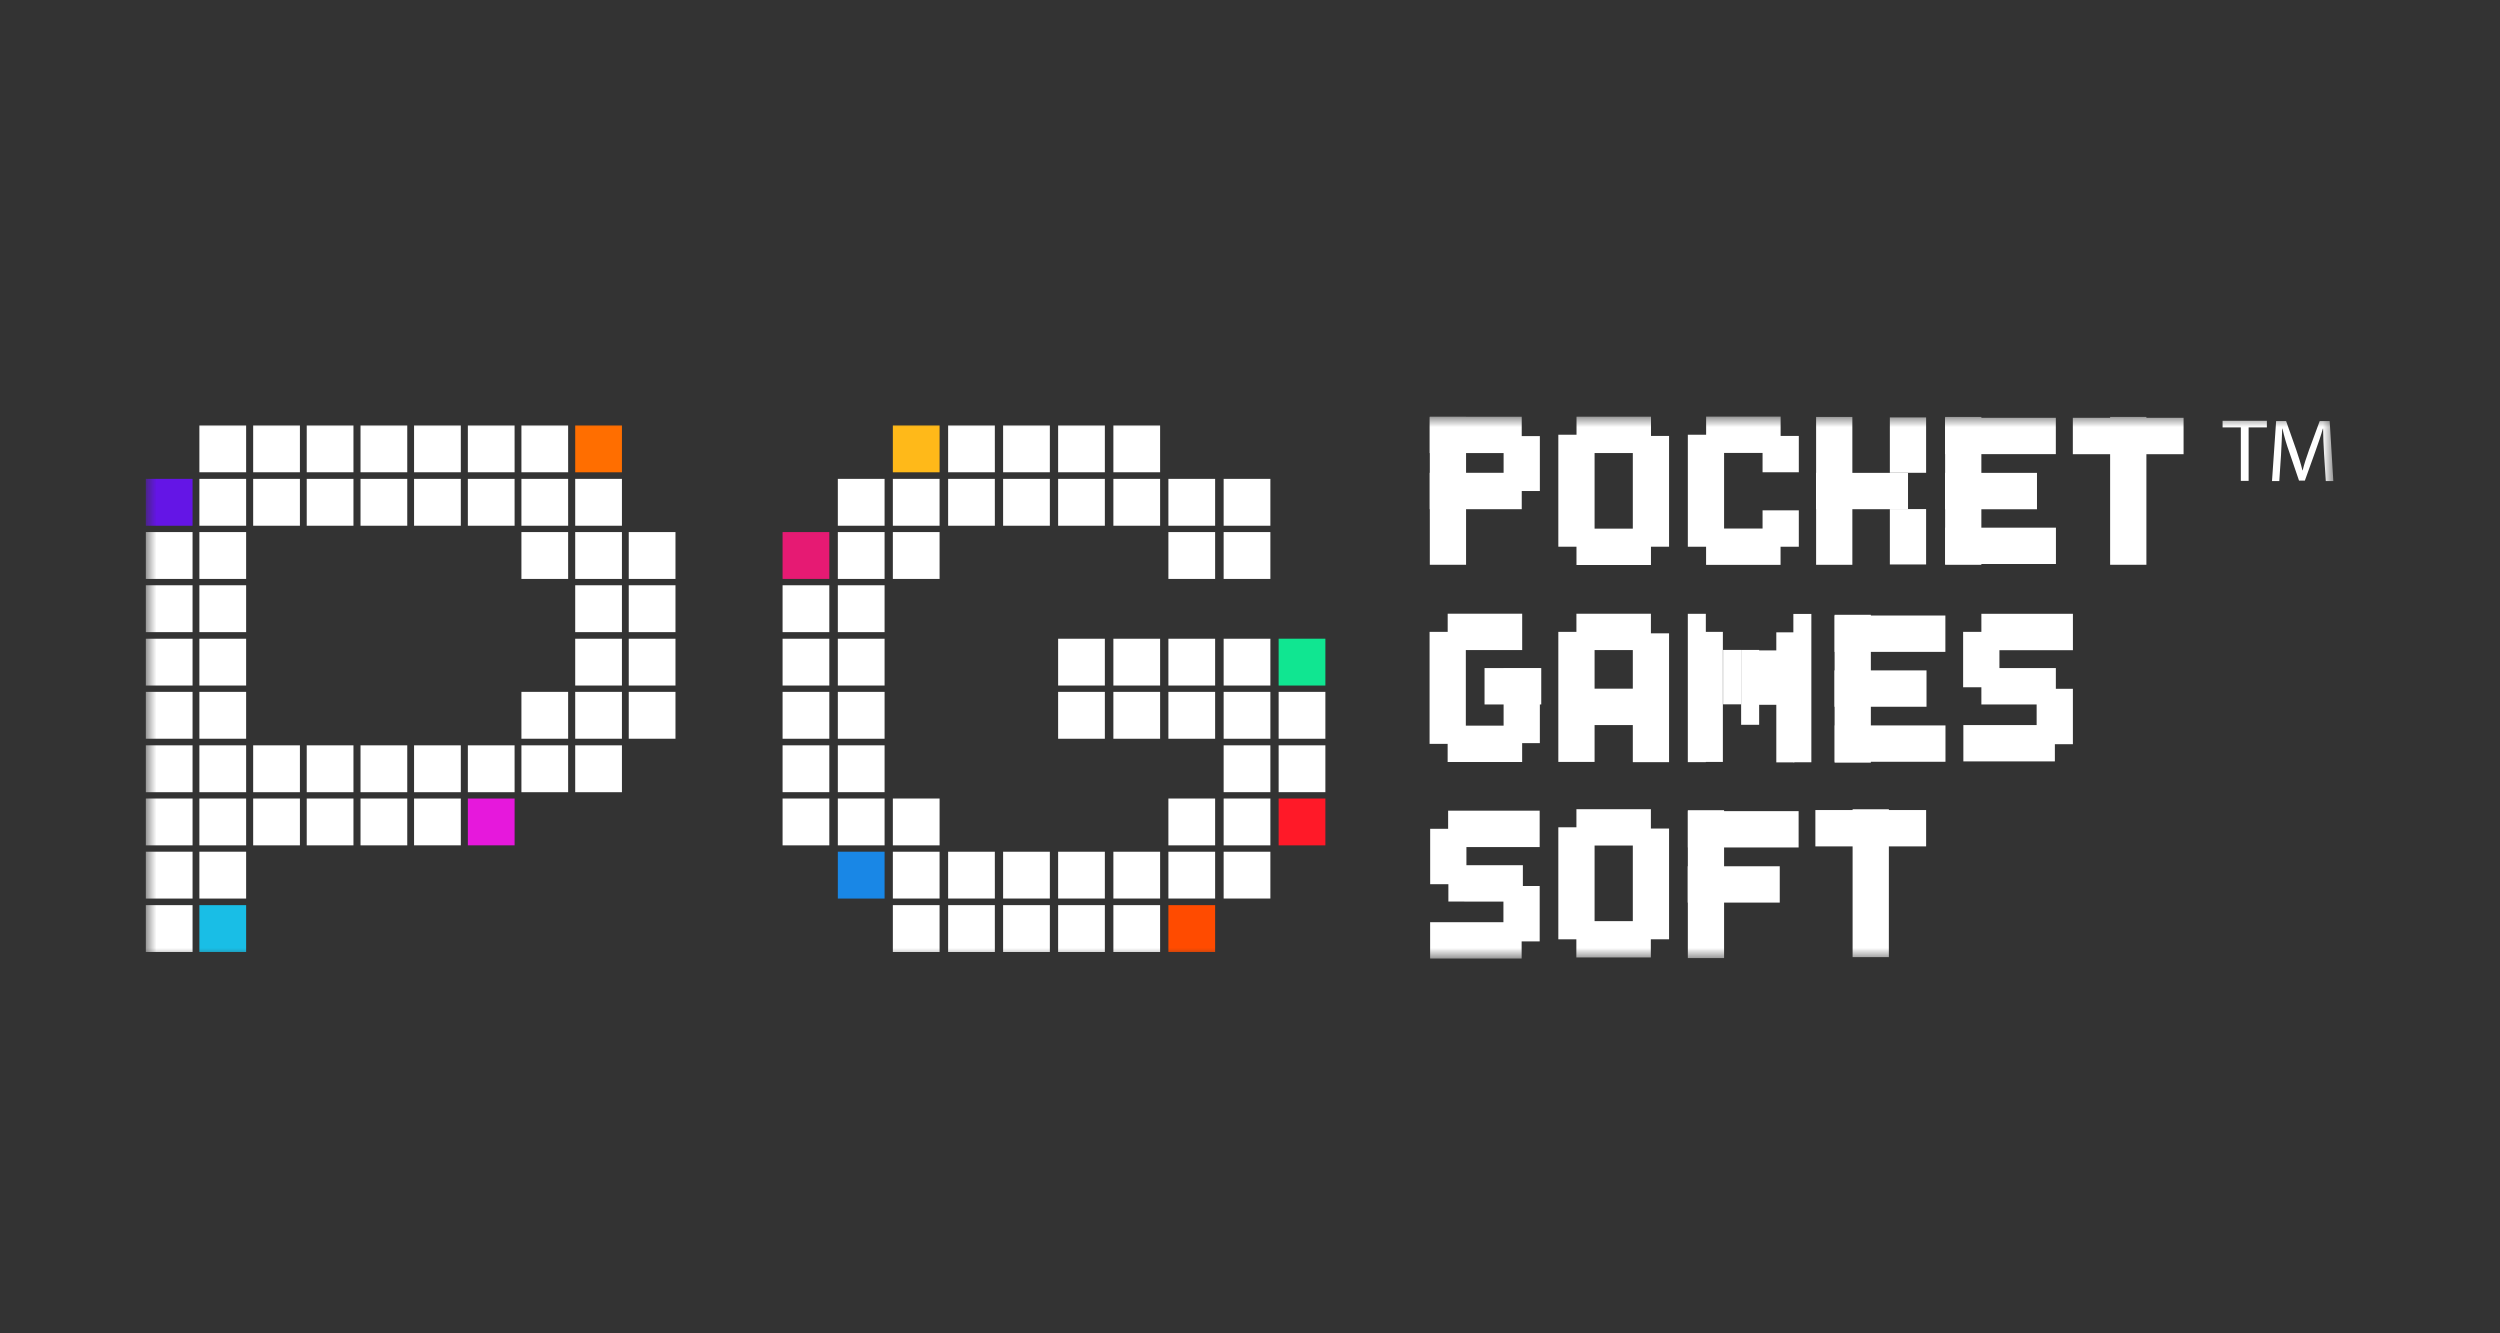 <svg width="120" height="64" viewBox="0 0 120 64" fill="none" xmlns="http://www.w3.org/2000/svg">
<rect x="0" y="0" width="120" height="64" fill="#333333" stroke="none"/>
<mask id="mask0_1_3625" style="mask-type:luminance" maskUnits="userSpaceOnUse" x="7" y="20" width="105" height="26">
<path d="M7 20H112V46H7V20Z" fill="white"/>
</mask>
<g mask="url(#mask0_1_3625)">
<path d="M45.1 20.422H42.857V22.67H45.1V20.422Z" fill="#FFB919"/>
<path d="M47.752 20.422H45.51V22.67H47.753L47.752 20.422ZM50.393 20.422H48.149V22.67H50.393V20.422ZM53.033 20.422H50.79V22.67H53.033V20.422ZM55.685 20.422H53.442V22.67H55.685V20.422ZM42.46 22.986H40.216V25.236H42.46V22.986ZM45.1 22.986H42.857V25.236H45.1V22.986ZM47.752 22.986H45.51V25.236H47.753L47.752 22.986ZM50.393 22.986H48.149V25.236H50.393V22.986ZM53.033 22.986H50.79V25.236H53.033V22.986ZM55.685 22.986H53.442V25.236H55.685V22.986ZM58.326 22.986H56.083V25.236H58.326V22.986ZM60.978 22.986H58.735V25.236H60.978V22.986ZM42.46 25.54H40.216V27.788H42.46V25.54ZM45.1 25.54H42.857V27.788H45.1V25.54ZM58.326 25.54H56.083V27.788H58.326V25.54ZM60.978 25.54H58.735V27.788H60.978V25.54ZM39.807 28.093H37.564V30.341H39.807V28.093ZM42.46 28.093H40.216V30.341H42.46V28.093ZM39.807 30.658H37.564V32.906H39.807V30.658ZM42.46 30.658H40.216V32.906H42.46V30.658ZM53.033 30.658H50.79V32.906H53.033V30.658ZM55.685 30.658H53.442V32.906H55.685V30.658ZM58.326 30.658H56.083V32.906H58.326V30.658ZM60.978 30.658H58.735V32.906H60.978V30.658Z" fill="white"/>
<path d="M63.618 30.658H61.375V32.906H63.618V30.658Z" fill="#10E691"/>
<path d="M39.807 33.21H37.564V35.46H39.807V33.21ZM42.46 33.21H40.216V35.46H42.46V33.21ZM53.033 33.21H50.79V35.46H53.033V33.21ZM55.685 33.21H53.442V35.46H55.685V33.21ZM58.326 33.21H56.083V35.46H58.326V33.21ZM60.978 33.21H58.735V35.46H60.978V33.21ZM63.618 33.21H61.375V35.46H63.618V33.21ZM39.807 35.776H37.564V38.024H39.807V35.776ZM42.46 35.776H40.216V38.024H42.46V35.776ZM60.978 35.776H58.735V38.024H60.978V35.776ZM63.618 35.776H61.375V38.024H63.618V35.776Z" fill="white"/>
<path d="M63.618 38.329H61.375V40.577H63.618V38.33V38.329Z" fill="#FF1928"/>
<path d="M39.807 38.329H37.564V40.577H39.807V38.33V38.329ZM42.46 38.329H40.216V40.577H42.46V38.33V38.329ZM45.1 38.329H42.857V40.577H45.1V38.33V38.329ZM58.326 38.329H56.083V40.577H58.326V38.33V38.329ZM60.978 38.329H58.735V40.577H60.978V38.33V38.329Z" fill="white"/>
<path d="M42.46 40.882H40.216V43.131H42.46V40.882Z" fill="#1987E6"/>
<path d="M45.1 40.882H42.857V43.131H45.1V40.882ZM47.752 40.882H45.51V43.131H47.753L47.752 40.882ZM50.393 40.882H48.149V43.131H50.393V40.882ZM53.033 40.882H50.79V43.131H53.033V40.882ZM55.685 40.882H53.442V43.131H55.685V40.882ZM58.326 40.882H56.083V43.131H58.326V40.882ZM60.978 40.882H58.735V43.131H60.978V40.882ZM45.1 43.447H42.857V45.695H45.1V43.447ZM47.752 43.447H45.51V45.695H47.753L47.752 43.447ZM50.393 43.447H48.149V45.695H50.393V43.447ZM53.033 43.447H50.79V45.695H53.033V43.447ZM55.685 43.447H53.442V45.695H55.685V43.447Z" fill="white"/>
<path d="M58.326 43.447H56.083V45.695H58.326V43.447Z" fill="#FF4B00"/>
<path d="M27.27 20.422H25.028V22.67H27.271L27.27 20.422Z" fill="white"/>
<path d="M29.853 20.422H27.61V22.67H29.853V20.422Z" fill="#FF6E00"/>
<path d="M24.7 20.422H22.457V22.67H24.701L24.7 20.422ZM22.119 20.422H19.875V22.67H22.119V20.422ZM19.548 20.422H17.305V22.67H19.548V20.422ZM16.966 20.422H14.723V22.67H16.966V20.422ZM14.396 20.422H12.152V22.67H14.396V20.422ZM11.814 20.422H9.57V22.67H11.814V20.422ZM29.853 22.986H27.61V25.236H29.853V22.986ZM27.27 22.986H25.028V25.236H27.271L27.27 22.986ZM24.7 22.986H22.457V25.236H24.701L24.7 22.986ZM22.119 22.986H19.875V25.236H22.119V22.986ZM19.548 22.986H17.305V25.236H19.548V22.986ZM16.966 22.986H14.723V25.236H16.966V22.986ZM14.396 22.986H12.152V25.236H14.396V22.986ZM11.814 22.986H9.57V25.236H11.814V22.986ZM32.423 25.54H30.18V27.788H32.423V25.54ZM29.853 25.54H27.61V27.788H29.853V25.54ZM27.27 25.54H25.028V27.788H27.271L27.27 25.54ZM11.814 25.54H9.57V27.788H11.814V25.54ZM9.243 25.54H7V27.788H9.243V25.54Z" fill="white"/>
<path d="M9.243 22.986H7V25.236H9.243V22.986Z" fill="#6415E6"/>
<path d="M32.423 28.093H30.18V30.341H32.423V28.093ZM29.853 28.093H27.61V30.341H29.853V28.093ZM11.814 28.093H9.57V30.341H11.814V28.093ZM9.243 28.093H7V30.341H9.243V28.093ZM32.423 30.658H30.18V32.906H32.423V30.658ZM29.853 30.658H27.61V32.906H29.853V30.658ZM11.814 30.658H9.57V32.906H11.814V30.658ZM9.243 30.658H7V32.906H9.243V30.658ZM32.423 33.21H30.18V35.46H32.423V33.21ZM29.853 33.21H27.61V35.46H29.853V33.21ZM27.27 33.21H25.028V35.46H27.271L27.27 33.21ZM11.814 33.21H9.57V35.46H11.814V33.21ZM9.243 33.21H7V35.46H9.243V33.21ZM29.853 35.776H27.61V38.024H29.853V35.776ZM27.27 35.776H25.028V38.024H27.271L27.27 35.776ZM24.7 35.776H22.457V38.024H24.701L24.7 35.776ZM22.119 35.776H19.875V38.024H22.119V35.776ZM19.548 35.776H17.305V38.024H19.548V35.776ZM16.966 35.776H14.723V38.024H16.966V35.776ZM14.396 35.776H12.152V38.024H14.396V35.776ZM11.814 35.776H9.57V38.024H11.814V35.776ZM9.243 35.776H7V38.024H9.243V35.776ZM22.119 38.329H19.875V40.577H22.119V38.33V38.329Z" fill="white"/>
<path d="M24.7 38.329H22.457V40.577H24.701V38.33L24.7 38.329Z" fill="#E618DC"/>
<path d="M19.548 38.329H17.305V40.577H19.548V38.33V38.329ZM16.966 38.329H14.723V40.577H16.966V38.33V38.329ZM14.396 38.329H12.152V40.577H14.396V38.33V38.329ZM11.814 38.329H9.57V40.577H11.814V38.33V38.329ZM9.243 38.329H7V40.577H9.243V38.33V38.329ZM11.814 40.882H9.57V43.131H11.814V40.882ZM9.243 40.882H7V43.131H9.243V40.882Z" fill="white"/>
<path d="M11.814 43.447H9.57V45.695H11.814V43.447Z" fill="#19BEE6"/>
<path d="M9.243 43.447H7V45.695H9.243V43.447Z" fill="white"/>
<path d="M39.807 25.54H37.564V27.788H39.807V25.54Z" fill="#E61A73"/>
<path d="M70.371 20.012H68.631V27.109H70.371V20.012ZM76.54 20.867H74.8V26.242H76.54V20.867ZM80.115 20.925H78.375V26.242H80.115V20.925Z" fill="white"/>
<path d="M73.044 24.44V22.696H68.627V24.441L73.044 24.44ZM91.585 24.442V22.697H87.168V24.442H91.585ZM73.043 21.747V20.002H68.627V21.747H73.043Z" fill="white"/>
<path d="M72.173 23.569H73.913V20.933H72.173V23.569ZM79.248 21.746V20.001H75.673V21.746H79.248ZM76.54 30.33H74.8V36.572H76.54V30.33ZM81.88 29.463H81.015V36.583H81.88V29.463ZM80.115 30.4H78.375V36.584H80.115V30.4Z" fill="white"/>
<path d="M79.244 31.204V29.46H75.668V31.205L79.244 31.204ZM79.246 34.802V33.057H75.67V34.802H79.246ZM70.36 30.33H68.62V35.705H70.36V30.33Z" fill="white"/>
<path d="M73.065 31.203V29.458H69.489V31.203H73.065ZM73.063 36.576V34.831H69.487V36.576H73.063ZM79.246 27.12V25.375H75.671V27.12H79.246ZM76.54 39.71H74.8V45.087H76.54V39.71ZM80.115 39.77H78.375V45.086H80.115V39.77Z" fill="white"/>
<path d="M79.243 40.584V38.84H75.668V40.585L79.243 40.584ZM79.24 45.958V44.213H75.665V45.958H79.24ZM82.756 20.867H81.016V26.242H82.756V20.867ZM88.913 20.012H87.173V27.109H88.913V20.012ZM97.775 24.444V22.699H93.36V24.444H97.775ZM98.68 21.798V20.053H93.365V21.798H98.68ZM104.812 21.8V20.055H99.496V21.8H104.812ZM98.685 27.073V25.328H93.37V27.073H98.685Z" fill="white"/>
<path d="M95.106 20.012H93.365V27.109H95.105L95.106 20.012ZM85.428 43.324V41.58H81.012V43.325L85.428 43.324ZM86.334 40.679V38.934H81.018V40.679H86.334Z" fill="white"/>
<path d="M82.756 38.89H81.016V45.988H82.756V38.89ZM92.473 33.924V32.179H88.056V33.924H92.473ZM93.378 31.29V29.545H88.062V31.29H93.378ZM93.383 36.565V34.82H88.067V36.565H93.383Z" fill="white"/>
<path d="M89.801 29.51H88.061V36.607H89.801V29.51ZM103.027 20.012H101.286V27.109H103.027V20.012ZM92.454 40.627V38.882H87.138V40.627H92.454Z" fill="white"/>
<path d="M90.666 38.844H88.925V45.941H90.665L90.666 38.844ZM86.343 20.925H84.603V22.67H86.343V20.925ZM86.343 24.497H84.603V26.242H86.343V24.497Z" fill="white"/>
<path d="M85.47 21.74V19.996H81.894V21.741H85.469L85.47 21.74ZM98.681 33.813V32.068H95.106V33.813H98.681ZM99.5 31.208V29.463H95.106V31.208H99.5ZM98.634 36.547V34.802H94.241V36.547H98.634ZM85.467 27.114V25.37H81.892V27.115L85.467 27.114ZM90.713 22.694H92.453V20.036H90.713V22.694ZM90.713 27.095H92.453V24.435H90.713V27.095Z" fill="white"/>
<path d="M94.23 32.989H95.972V30.33H94.23V32.989ZM97.759 35.721H99.499V33.063H97.759V35.721ZM73.098 43.276V41.53H69.522V43.275L73.098 43.276ZM73.904 40.658V38.913H69.51V40.658H73.904ZM73.039 46.009V44.264H68.646V46.009H73.039Z" fill="white"/>
<path d="M68.648 42.442H70.388V39.784H68.648V42.442ZM72.164 45.187H73.905V42.528H72.165L72.164 45.187ZM72.173 35.67H73.913V32.086H72.173V35.67Z" fill="white"/>
<path d="M71.258 32.068V33.813H73.98V32.068H71.258ZM82.698 30.33H81.833V36.572H82.698V30.33ZM86.08 36.59H86.945V29.468H86.081V36.589L86.08 36.59Z" fill="white"/>
<path d="M85.263 36.594H86.127V30.352H85.263V36.594ZM83.574 31.196H82.709V33.808H83.574V31.196Z" fill="white"/>
<path d="M85.303 31.22H84.439V33.831H85.303V31.22ZM84.439 31.196H83.574V34.792H84.439V31.196ZM107.56 20.515H106.684V20.2H108.81V20.516H107.934V23.081H107.56V20.516V20.515ZM111.556 21.815C111.533 21.417 111.509 20.925 111.509 20.574H111.498C111.404 20.914 111.276 21.277 111.135 21.674L110.633 23.069H110.353L109.885 21.699C109.752 21.331 109.642 20.956 109.558 20.574H109.546C109.535 20.937 109.511 21.417 109.488 21.85L109.406 23.092H109.056L109.254 20.211H109.733L110.224 21.605C110.341 21.955 110.446 22.272 110.516 22.577H110.528C110.598 22.284 110.703 21.967 110.832 21.604L111.346 20.211H111.825L112 23.091H111.638L111.556 21.815Z" fill="white"/>
</g>
</svg>
